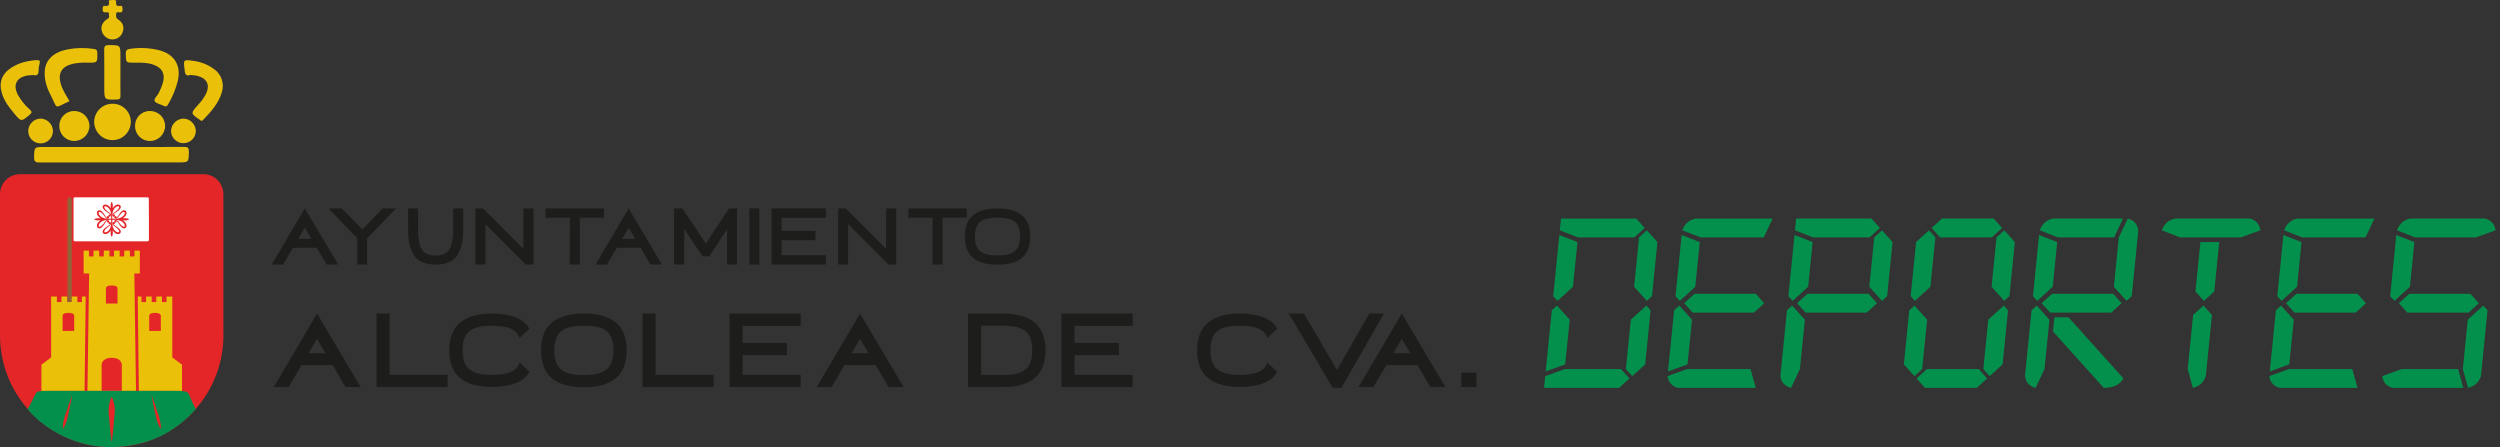 <?xml version="1.0" encoding="UTF-8"?><svg id="Capa_1" xmlns="http://www.w3.org/2000/svg" width="639.473" height="114.376" viewBox="0 0 639.473 114.376"><rect x="0" y="0" width="639.473" height="114.376" fill="#333333" stroke="none"/><g><g><path d="M29.712,.189c-.009,.689-.238,1.519,.983,1.316,.709-.119,.613,.411,.641,.86,.033,.537-.085,.84-.722,.804-.329-.018-.888-.252-.903,.432-.01,.507-.118,.983,.495,1.374,1.102,.705,1.647,1.75,1.213,3.106-.419,1.469-1.949,2.321-3.418,1.902-.854-.243-1.539-.882-1.842-1.717-.509-1.249-.075-2.262,.865-3.117,.173-.141,.359-.264,.557-.367,.519-.303,.273-.798,.283-1.208,.014-.584-.481-.419-.793-.411-.534,.012-.866-.108-.806-.737,.041-.431-.1-1.002,.611-.916,1.176,.143,1.085-.558,.952-1.322,.029-.237,1.867-.267,1.886-.001h-0Z" fill="#eac108"/><path d="M28.552,37.601c6.185,0,12.37,.02,18.554-.022,.923-.006,1.215,.202,1.201,1.169-.041,2.792,.007,2.792-2.802,2.792-11.787,0-23.573-.015-35.36,.025-1.097,.004-1.459-.255-1.425-1.393,.078-2.569,.018-2.571,2.622-2.571l17.209,.001h0Z" fill="#eac108"/><path d="M34.849,16.028h-.403c-2.278,.03-2.231,.03-2.272-2.232-.017-.909,.246-1.197,1.161-1.314,2.488-.365,5.023-.234,7.46,.388,3.85,1.042,5.564,3.892,4.702,7.757-.53,2.127-1.367,4.165-2.483,6.051-.296,.534-.575,.695-1.139,.396-.785-.415-1.953-.572-2.305-1.203-.322-.575,.704-1.384,1.056-2.135,.428-.834,.78-1.705,1.052-2.603,.61-2.288-.202-3.796-2.456-4.594-1.425-.504-2.893-.522-4.372-.51h0Z" fill="#eac108"/><path d="M17.776,25.872c-4.101,1.827-2.868,2.261-4.859-1.604-.985-1.913-1.639-3.979-1.466-6.188,.22-2.792,2.28-4.75,5.789-5.438,2.203-.43,4.464-.476,6.684-.137,.716,.107,.96,.291,.968,1.043,.029,2.504,.063,2.499-2.396,2.48-1.298-.055-2.599,.042-3.874,.291-2.867,.657-3.915,2.451-3.038,5.269,.482,1.555,1.373,2.9,2.192,4.284Z" fill="#eac108"/><path d="M8.494,19.187c-.482,.037-.887,.046-1.286,.102-3.001,.418-4.023,2.44-2.563,5.089,.783,1.361,1.783,2.584,2.961,3.622,.518,.476,.686,.755,.019,1.317-2.207,1.859-2.187,1.896-4.077-.384-1.2-1.449-2.334-2.936-2.958-4.751-.991-2.874-.241-5.203,2.289-6.856,1.959-1.28,4.16-1.786,6.463-1.953,.713-.052,.992,.164,.78,.922-.172,.556-.258,1.135-.254,1.717,.039,1.101-.436,1.443-1.375,1.175h0Z" fill="#eac108"/><path d="M48.748,19.173c-1.407,.487-1.437-.508-1.55-1.495-.277-2.415-.287-2.452,2.139-2.131,1.961,.226,3.829,.96,5.42,2.128,1.894,1.333,2.696,3.746,1.978,5.948-.838,2.843-2.767,4.958-4.757,7.029-.253,.263-.488,.387-.78,.067-.031-.033-.065-.061-.103-.086-2.364-1.611-2.373-1.657-.493-3.736,.773-.807,1.44-1.71,1.982-2.687,1.25-2.405,.449-4.183-2.192-4.832-.544-.101-1.093-.169-1.645-.205v-0Z" fill="#eac108"/><path d="M28.808,26.544c2.548-.023,4.632,2.024,4.655,4.572,0,.033,0,.066-0,.1-.034,2.588-2.159,4.659-4.747,4.625-2.559-.033-4.619-2.114-4.625-4.674,.017-2.57,2.113-4.639,4.683-4.623,.011,0,.023,0,.034,0Z" fill="#eac108"/><path d="M30.802,18.618c0,1.971-.025,3.941,.014,5.912,.014,.698-.209,.897-.913,.92-3.231,.107-3.23,.131-3.23-3.048,0-3.225,.034-6.451-.021-9.675-.016-.95,.285-1.203,1.214-1.198,2.937,.018,2.937-.02,2.937,2.922,0,1.389,0,2.778-0,4.166h0Z" fill="#eac108"/><path d="M15.18,32.243c-.053-2.07,1.582-3.79,3.651-3.843,.039-.001,.077-.001,.116-.001,2.125-.048,3.886,1.635,3.934,3.76,.001,.033,.001,.066,.001,.099-.049,2.111-1.774,3.797-3.885,3.799-2.09,.019-3.799-1.66-3.817-3.75-0-.021-0-.042,0-.064h0Z" fill="#eac108"/><path d="M34.553,32.2c-.044-2.055,1.587-3.757,3.642-3.801,.052-.001,.105-.001,.157,0,2.114-.03,3.853,1.656,3.887,3.77,.006,2.142-1.725,3.884-3.867,3.89-.019,0-.038,0-.058-0-2.075,.003-3.76-1.678-3.763-3.753,0-.035,0-.07,.001-.105Z" fill="#eac108"/><path d="M46.87,30.337c1.726,.012,3.141,1.371,3.224,3.094,.01,1.753-1.403,3.183-3.156,3.193-1.727,.01-3.145-1.362-3.192-3.088,.033-1.724,1.402-3.126,3.125-3.2h-0Z" fill="#eac108"/><path d="M10.48,30.337c1.736,.091,3.089,1.54,3.061,3.279-.054,1.746-1.514,3.117-3.26,3.063s-3.117-1.514-3.063-3.26c.078-1.739,1.521-3.103,3.262-3.082Z" fill="#eac108"/></g><path d="M28.576,114.375C12.802,114.358,.018,101.574,.001,85.799V49.775c-.061-2.819,2.175-5.153,4.993-5.214,.073-.002,.145-.002,.218,0H51.935c3.386,0,5.214,2.686,5.214,5.214v36.025c-.017,15.774-12.799,28.557-28.573,28.575v-0h0Z" fill="#e52629"/><path d="M38.061,50.705c-.049-.141-.183-.236-.333-.236H19.159c-.194-0-.352,.157-.352,.351v10.56c-0,.194,.157,.352,.351,.352h18.578c.194,0,.351-.157,.351-.351v-0c0-.133,.023-10.531-.026-10.675h0Z" fill="#fff"/><path d="M17.815,50.47c-.311,0-.563,.252-.563,.563h0v27.286c0,.311,.252,.563,.563,.563s.563-.252,.563-.563v-27.286c0-.311-.252-.563-.563-.563,0,0-0,0-0,0Z" fill="#936037"/><g><path d="M20.963,77.263h-1.177v-1.421h-1.442v1.421h-1.177v-1.421h-1.442v1.421h-1.176v-1.421h-1.47v15.583l-2.483,1.858v6.7h11.039v-.018l.287-24.124h-.96v1.421h0Zm-1.978,7.39h-2.972v-3.936s0-.693,1.486-.693,1.486,.693,1.486,.693l-0,3.936h0Z" fill="#eac108"/><path d="M42.602,75.842v1.421h-1.177v-1.421h-1.442v1.421h-1.177v-1.421h-1.441v1.421h-1.177v-1.421h-.956l.287,24.124v.018h11.038v-6.7l-2.483-1.858v-15.583h-1.472Zm-1.462,8.811h-2.974v-3.936s0-.693,1.486-.693,1.486,.693,1.486,.693l.002,3.936h0Z" fill="#eac108"/><path d="M35.762,69.948v-5.846h-1.36v1.502h-1.177v-1.502h-1.442v1.502h-1.177v-1.502h-1.441v1.502h-1.177v-1.502h-1.441v1.502h-1.177v-1.502h-1.441v1.502h-1.177v-1.502h-1.36v5.846h1.405l-.43,30.036h12.422l-.43-30.036,1.404,0h0Zm-5.699,7.693h-2.972v-3.934s0-.693,1.486-.693,1.486,.693,1.486,.693v3.934h0Zm1.097,22.494h-5.167v-6.84s0-1.775,2.583-1.775,2.584,1.775,2.584,1.775l-0,6.84Z" fill="#eac108"/></g><path d="M28.435,56.24h-.873c-1.93,.041-2.556,1.396-2.245,1.703,.164,.16,.582,.021,1.205-.768,.17-.255,.51-.826,.887-.871,.421-.051,.657,.252,.439,.514-.107,.126-.295,.142-.422,.036-.1-.085-.134-.224-.083-.345-.347,.029-1.218,2.428-2.282,1.809-.234-.136-.689-1.032,.668-1.978-.745,.087-1.181,.071-1.658-.24,.477-.311,.913-.329,1.658-.24-1.357-.944-.903-1.842-.668-1.978,1.065-.62,1.935,1.78,2.282,1.809-.064-.152,.007-.328,.16-.392,.121-.051,.26-.017,.345,.083,.218,.263-.018,.565-.439,.514-.377-.046-.717-.616-.887-.871-.623-.789-1.042-.928-1.205-.768-.311,.306,.314,1.664,2.245,1.703h.873v-.873c-.041-1.93-1.396-2.556-1.703-2.245-.16,.164-.021,.582,.768,1.205,.255,.17,.826,.51,.871,.887,.051,.421-.252,.657-.514,.439-.126-.107-.142-.295-.036-.422,.085-.1,.224-.134,.345-.083-.029-.347-2.428-1.218-1.809-2.282,.136-.234,1.032-.689,1.978,.668-.087-.745-.071-1.181,.24-1.658,.311,.477,.329,.913,.24,1.658,.944-1.357,1.842-.903,1.978-.668,.62,1.065-1.78,1.935-1.808,2.282,.152-.064,.328,.007,.392,.16,.051,.121,.017,.26-.083,.345-.263,.218-.565-.018-.514-.439,.046-.377,.616-.717,.871-.887,.789-.623,.928-1.042,.768-1.205-.306-.311-1.664,.314-1.703,2.245v.871h.873c1.93-.041,2.556-1.396,2.245-1.703-.164-.16-.582-.021-1.205,.768-.17,.255-.51,.826-.887,.871-.421,.051-.657-.252-.439-.514,.107-.126,.295-.142,.422-.036,.1,.085,.134,.224,.083,.345,.347-.029,1.218-2.428,2.282-1.809,.234,.136,.689,1.032-.668,1.978,.745-.087,1.181-.071,1.658,.24-.477,.311-.913,.329-1.658,.24,1.357,.944,.903,1.842,.668,1.978-1.065,.62-1.935-1.78-2.282-1.809,.064,.152-.007,.328-.16,.392-.121,.051-.26,.017-.345-.083-.218-.263,.018-.565,.439-.514,.377,.046,.717,.616,.887,.871,.623,.789,1.042,.928,1.205,.768,.311-.306-.314-1.664-2.245-1.703h-.873v.873c.041,1.93,1.396,2.556,1.703,2.245,.16-.164,.021-.582-.768-1.205-.255-.17-.826-.51-.871-.887-.051-.421,.252-.657,.514-.439,.126,.107,.142,.295,.036,.422-.085,.1-.224,.134-.345,.083,.029,.347,2.428,1.218,1.809,2.282-.136,.234-1.032,.689-1.978-.668,.087,.745,.071,1.181-.24,1.658-.311-.477-.329-.913-.24-1.658-.944,1.357-1.842,.903-1.978,.668-.62-1.065,1.78-1.935,1.809-2.282-.152,.064-.328-.007-.392-.16-.051-.121-.017-.26,.083-.345,.263-.218,.565,.018,.514,.439-.046,.377-.616,.717-.871,.887-.789,.623-.928,1.042-.768,1.205,.306,.311,1.664-.314,1.703-2.245v-.873l-0,.002h-0Z" fill="#e52629" fill-rule="evenodd"/><path d="M7.07,104.661l1.15-2.156c1.335-2.521,.572-2.521,4.439-2.521H44.677c3.823-.033,3.302,.172,4.398,2.628l.992,2.05c-5.102,5.662-11.802,9.534-21.618,9.714-10.951-.001-18.613-6.246-21.379-9.715h0Z" fill="#03904c"/><g><path d="M40.927,107.504c-.177-.717-.397-1.423-.659-2.113l-.698-2.103c-.246-.698-.479-1.396-.734-2.094l-.074,.021c.136,.728,.291,1.449,.436,2.176l.473,2.164c.126,.728,.296,1.447,.51,2.154,.233,.711,.541,1.395,.92,2.041l.074-.021c-.003-.749-.086-1.495-.248-2.226h0Z" fill="#e52629"/><path d="M17.651,103.288l-.698,2.103c-.263,.69-.483,1.396-.659,2.113-.162,.731-.246,1.477-.25,2.225l.074,.021c.378-.646,.686-1.33,.92-2.041,.214-.707,.384-1.426,.51-2.154l.473-2.164c.145-.725,.3-1.447,.436-2.176l-.074-.021c-.253,.697-.487,1.397-.732,2.094h0Z" fill="#e52629"/><path d="M29.111,102.99c-.103-.483-.26-.952-.466-1.401h-.154c-.206,.449-.362,.918-.466,1.401-.108,.461-.185,.929-.229,1.401-.044,.466-.042,.935,.008,1.401,.052,.467,.114,.934,.147,1.401,.064,.934,.141,1.868,.232,2.802,.104,.934,.186,1.868,.309,2.801h.154c.123-.934,.205-1.868,.309-2.801,.09-.934,.167-1.868,.232-2.802,.033-.467,.094-.934,.147-1.401,.05-.466,.052-.935,.008-1.401-.044-.472-.12-.94-.229-1.401Z" fill="#e52629"/></g></g><g><path d="M416.791,96.81l-2.647,2.406h-19.189l.301-3.008,4.993-1.805h14.376l2.166,2.406Zm-21.414-1.805l1.563-15.64,1.323-1.203,3.248,3.609-1.143,11.429-4.992,1.805Zm8.12-33.084l-1.143,11.429-3.971,3.609-1.082-1.203,1.563-15.64,4.632,1.805Zm14.557-1.203h-14.437l-4.632-1.805,.301-3.007h19.249l2.166,2.406-2.647,2.406Zm3.068,17.444l1.083,1.203-1.384,13.835-3.309,3.008-1.624-1.805,1.264-12.632,3.97-3.609Zm-3.128-4.812l1.263-12.632,1.985-1.805,2.707,3.008-1.384,13.835-1.323,1.203-3.248-3.609Z" fill="#03904c"/><path d="M449.093,99.216h-19.851c-1.563-.4-2.466-1.403-2.707-3.008l4.993-1.805h16.241l1.323,4.812Zm-22.436-4.211l1.563-15.64,1.323-1.203,3.248,3.609-1.143,11.429-4.992,1.805Zm8.12-33.084l-1.143,11.429-3.971,3.609-1.082-1.203,1.563-15.64,4.632,1.805Zm16.361-1.203h-16.181l-4.632-1.805c.561-1.603,1.663-2.606,3.309-3.007h19.79l-2.286,4.812Zm-2.045,14.437l2.166,2.406-2.647,2.406h-15.64l-2.165-2.406,2.647-2.406h15.64Z" fill="#03904c"/><path d="M461.663,81.772l-1.263,12.632-2.286,4.812c-1.563-.4-2.466-1.403-2.707-3.008l1.685-16.843,1.323-1.203,3.248,3.609Zm1.985-19.851l-1.143,11.429-3.971,3.609-1.082-1.203,1.563-15.64,4.632,1.805Zm14.557-1.203h-14.437l-4.632-1.805,.301-3.007h19.249l2.166,2.406-2.647,2.406Zm-.24,14.437l2.166,2.406-2.647,2.406h-15.64l-2.165-2.406,2.647-2.406h15.64Zm.181-1.805l1.263-12.632,1.985-1.805,2.707,3.008-1.384,13.835-1.323,1.203-3.248-3.609Z" fill="#03904c"/><path d="M492.942,81.772l-1.263,12.632-1.985,1.805-2.707-3.008,1.384-13.835,1.323-1.203,3.248,3.609Zm-3.128-4.812l-1.082-1.203,1.383-13.835,3.309-3.008,1.624,1.805-1.263,12.632-3.971,3.609Zm18.468,19.851l-2.647,2.406h-13.233l-2.165-2.406,2.647-2.406h13.233l2.166,2.406Zm1.202-36.092h-13.233l-2.165-2.406,2.647-2.406h13.233l2.166,2.406-2.647,2.406Zm3.068,17.444l1.083,1.203-1.384,13.835-3.309,3.008-1.624-1.805,1.264-12.632,3.97-3.609Zm-3.128-4.812l1.263-12.632,1.985-1.805,2.707,3.008-1.384,13.835-1.323,1.203-3.248-3.609Z" fill="#03904c"/><path d="M524.222,81.772l-1.263,12.632-2.286,4.812c-1.563-.4-2.466-1.403-2.707-3.008l1.685-16.843,1.323-1.203,3.248,3.609Zm1.985-19.851l-1.143,11.429-3.971,3.609-1.082-1.203,1.563-15.64,4.632,1.805Zm14.557-1.203h-14.376l-4.632-1.805c.561-1.603,1.663-2.606,3.309-3.007h17.985l-2.286,4.812Zm-.24,14.437l2.166,2.406-2.647,2.406h-15.64l-2.165-2.406,2.647-2.406h15.64Zm-15.038,6.016h3.609l14.075,15.64c-.962,1.605-2.647,2.406-5.053,2.406l-12.993-14.437,.361-3.609Zm15.219-7.82l1.263-12.632,2.286-4.812c1.565,.401,2.467,1.404,2.707,3.007l-1.685,16.843-1.323,1.203-3.248-3.609Z" fill="#03904c"/><path d="M557.606,60.718l-4.632-1.805c.561-1.603,1.664-2.606,3.309-3.007h19.189c1.565,.401,2.467,1.404,2.707,3.007l-4.992,1.805h-15.58Zm6.016,17.444l2.165,2.406-1.563,15.64c-.562,1.605-1.665,2.607-3.309,3.008l-1.323-4.812,1.384-13.835,2.647-2.406Zm-2.045-3.609l1.263-12.632h4.812l-1.264,12.632-2.647,2.406-2.165-2.406Z" fill="#03904c"/><path d="M603.021,99.216h-19.851c-1.563-.4-2.466-1.403-2.707-3.008l4.993-1.805h16.241l1.323,4.812Zm-22.436-4.211l1.563-15.64,1.323-1.203,3.248,3.609-1.143,11.429-4.992,1.805Zm8.12-33.084l-1.143,11.429-3.971,3.609-1.082-1.203,1.563-15.64,4.632,1.805Zm16.361-1.203h-16.181l-4.632-1.805c.561-1.603,1.663-2.606,3.309-3.007h19.79l-2.286,4.812Zm-2.045,14.437l2.166,2.406-2.647,2.406h-15.64l-2.165-2.406,2.647-2.406h15.64Z" fill="#03904c"/><path d="M630.089,99.216h-18.046c-1.563-.4-2.466-1.403-2.707-3.008l4.993-1.805h14.437l1.323,4.812Zm-12.512-37.295l-1.143,11.429-3.971,3.609-1.082-1.203,1.563-15.64,4.632,1.805Zm.181-1.203l-4.632-1.805c.561-1.603,1.663-2.606,3.309-3.007h19.189c1.565,.401,2.467,1.404,2.707,3.007l-4.993,1.805h-15.579Zm14.136,14.437l2.166,2.406-2.647,2.406h-15.64l-2.165-2.406,2.647-2.406h15.64Zm3.309,3.008l1.083,1.203-1.685,16.843c-.562,1.605-1.665,2.607-3.309,3.008l-1.323-4.812,1.264-12.632,3.97-3.609Z" fill="#03904c"/></g><g><path d="M69.501,67.673l8.462-14.358,8.523,14.358h-2.948l-2.526-4.311-6.076,.021-2.526,4.291h-2.908Zm10.146-6.598l-1.685-2.827-1.664,2.827h3.349Z" fill="#1d1d1b"/><path d="M101.285,53.315l-7.379,7.64v6.718h-2.526v-6.758l-7.339-7.6h3.369l5.274,5.394,5.194-5.394h3.409Z" fill="#1d1d1b"/><path d="M118.471,59.111c0,2.554-.508,4.619-1.524,6.196s-2.861,2.366-5.534,2.366c-2.661,0-4.496-.792-5.505-2.376s-1.514-3.647-1.514-6.186v-5.795h2.546v5.795c0,1.083,.114,2.126,.341,3.128,.228,1.003,.628,1.745,1.204,2.227,.401,.334,.838,.565,1.313,.691,.474,.127,1.019,.19,1.634,.19,.615,0,1.156-.064,1.624-.19,.468-.127,.902-.364,1.304-.712,.574-.468,.976-1.203,1.203-2.206,.227-1.002,.341-2.045,.341-3.128v-5.795h2.567v5.795Z" fill="#1d1d1b"/><path d="M121.599,67.673v-14.358h1.945l10.327,10.328v-10.328h2.587v14.358h-1.985l-10.307-10.347-.02,10.347h-2.546Z" fill="#1d1d1b"/><path d="M148.309,67.673h-2.566l.02-11.972h-6.196v-2.386h14.94v2.386h-6.197v11.972Z" fill="#1d1d1b"/><path d="M152.339,67.673l8.462-14.358,8.523,14.358h-2.948l-2.526-4.311-6.076,.021-2.526,4.291h-2.908Zm10.146-6.598l-1.685-2.827-1.664,2.827h3.349Z" fill="#1d1d1b"/><path d="M175.019,67.673h-2.586v-14.358h2.126l5.996,9.003,5.915-9.003h2.065v14.358h-2.566v-9.044l-4.552,6.958-1.705-.04-4.692-6.939v9.065Z" fill="#1d1d1b"/><path d="M194.23,53.315v14.358h-2.546v-14.358h2.546Z" fill="#1d1d1b"/><path d="M208.567,59.05v2.387h-8.663v3.85h11.35v2.387h-13.896v-14.358h13.896v2.406h-11.35v3.329h8.663Z" fill="#1d1d1b"/><path d="M214.382,67.673v-14.358h1.945l10.327,10.328v-10.328h2.587v14.358h-1.985l-10.307-10.347-.02,10.347h-2.546Z" fill="#1d1d1b"/><path d="M241.092,67.673h-2.566l.02-11.972h-6.196v-2.386h14.94v2.386h-6.197v11.972Z" fill="#1d1d1b"/><path d="M263.512,60.495c0,2.46-.709,4.278-2.126,5.454-1.417,1.177-3.496,1.765-6.236,1.765-2.754,0-4.836-.585-6.247-1.755-1.411-1.169-2.115-2.99-2.115-5.464,0-2.46,.709-4.271,2.126-5.435s3.496-1.745,6.236-1.745c2.754,0,4.836,.579,6.247,1.735,1.41,1.156,2.116,2.971,2.116,5.444Zm-14.138,0c0,1.217,.204,2.176,.612,2.877,.408,.702,1.029,1.203,1.865,1.504,.835,.302,1.935,.452,3.299,.452,1.35,0,2.446-.15,3.289-.452,.842-.301,1.467-.805,1.875-1.514,.408-.708,.612-1.664,.612-2.867,0-1.217-.201-2.176-.602-2.878-.401-.702-1.02-1.2-1.855-1.494s-1.942-.441-3.319-.441c-1.364,0-2.463,.147-3.299,.441s-1.457,.792-1.865,1.494c-.408,.702-.612,1.661-.612,2.878Z" fill="#1d1d1b"/><path d="M70.016,99.006l11.078-18.796,11.157,18.796h-3.859l-3.308-5.644-7.954,.026-3.307,5.617h-3.807Zm13.283-8.637l-2.205-3.701-2.179,3.701h4.384Z" fill="#1d1d1b"/><path d="M96.318,99.006v-18.796h3.334v15.672h14.858v3.124h-18.192Z" fill="#1d1d1b"/><path d="M132.912,86.432l-.184-.341c-.035-.07-.065-.141-.092-.21-.026-.07-.065-.148-.118-.236l-.21-.342c-.035-.087-.123-.184-.262-.288-.595-.631-1.453-1.072-2.573-1.326-1.12-.253-2.319-.381-3.596-.381-1.785,0-3.225,.193-4.318,.578-1.094,.385-1.908,1.032-2.441,1.942-.534,.91-.801,2.161-.801,3.754s.267,2.848,.801,3.767c.534,.919,1.348,1.571,2.441,1.956,1.093,.385,2.533,.577,4.318,.577,1.277,0,2.476-.122,3.596-.367,1.12-.245,1.978-.683,2.573-1.312,.14-.14,.227-.236,.262-.289,.07-.14,.14-.253,.21-.341,.035-.07,.07-.144,.105-.224,.035-.078,.07-.152,.105-.223l.184-.394,2.494,2.362-.079,.157c-.333,.577-.727,1.067-1.182,1.47-.928,.806-2.152,1.383-3.675,1.733-1.522,.35-3.054,.524-4.594,.524-3.588,0-6.31-.761-8.164-2.283-1.855-1.523-2.783-3.894-2.783-7.114,0-6.248,3.649-9.372,10.947-9.372,1.54,0,3.071,.176,4.594,.525,1.522,.351,2.747,.928,3.675,1.732,.455,.403,.849,.884,1.182,1.444l.079,.184-2.494,2.336Z" fill="#1d1d1b"/><path d="M160.292,89.609c0,3.22-.928,5.601-2.783,7.14-1.855,1.54-4.577,2.311-8.164,2.311-3.606,0-6.331-.766-8.177-2.297-1.847-1.531-2.769-3.916-2.769-7.153,0-3.22,.927-5.592,2.783-7.114,1.855-1.522,4.576-2.284,8.164-2.284,3.605,0,6.331,.758,8.177,2.272s2.769,3.89,2.769,7.127Zm-18.507,0c0,1.593,.267,2.848,.801,3.767,.534,.919,1.348,1.575,2.441,1.969,1.093,.394,2.533,.591,4.318,.591,1.767,0,3.203-.197,4.305-.591,1.102-.394,1.92-1.054,2.454-1.981,.534-.928,.801-2.179,.801-3.754,0-1.593-.263-2.849-.788-3.768-.525-.918-1.335-1.57-2.428-1.955s-2.542-.578-4.344-.578c-1.785,0-3.225,.193-4.318,.578-1.094,.385-1.908,1.037-2.441,1.955-.534,.919-.801,2.175-.801,3.768Z" fill="#1d1d1b"/><path d="M164.36,99.006v-18.796h3.334v15.672h14.858v3.124h-18.192Z" fill="#1d1d1b"/><path d="M201.294,87.718v3.124h-11.34v5.04h14.858v3.124h-18.192v-18.796h18.192v3.15h-14.858v4.357h11.34Z" fill="#1d1d1b"/><path d="M208.907,99.006l11.078-18.796,11.157,18.796h-3.859l-3.308-5.644-7.954,.026-3.307,5.617h-3.807Zm13.283-8.637l-2.205-3.701-2.179,3.701h4.384Z" fill="#1d1d1b"/><path d="M256.735,80.21c1.82,0,3.513,.25,5.08,.749,1.566,.498,2.822,1.325,3.767,2.481,1.225,1.522,1.837,3.588,1.837,6.195,0,3.133-.91,5.478-2.73,7.035-1.82,1.558-4.472,2.336-7.954,2.336h-9.109v-18.796h9.109Zm0,15.698c3.028,0,5.075-.656,6.143-1.969,.769-.945,1.155-2.397,1.155-4.357,0-1.925-.385-3.36-1.155-4.306-1.068-1.312-3.115-1.969-6.143-1.969h-5.775v12.601h5.775Z" fill="#1d1d1b"/><path d="M286.188,87.718v3.124h-11.34v5.04h14.858v3.124h-18.192v-18.796h18.192v3.15h-14.858v4.357h11.34Z" fill="#1d1d1b"/><path d="M324.199,86.432l-.184-.341c-.035-.07-.065-.141-.092-.21-.026-.07-.065-.148-.118-.236l-.21-.342c-.035-.087-.123-.184-.262-.288-.595-.631-1.453-1.072-2.573-1.326-1.12-.253-2.319-.381-3.596-.381-1.785,0-3.225,.193-4.318,.578-1.094,.385-1.908,1.032-2.441,1.942-.534,.91-.801,2.161-.801,3.754s.267,2.848,.801,3.767c.534,.919,1.348,1.571,2.441,1.956,1.093,.385,2.533,.577,4.318,.577,1.277,0,2.476-.122,3.596-.367,1.12-.245,1.978-.683,2.573-1.312,.14-.14,.227-.236,.262-.289,.07-.14,.14-.253,.21-.341,.035-.07,.07-.144,.105-.224,.035-.078,.07-.152,.105-.223l.184-.394,2.494,2.362-.079,.157c-.333,.577-.727,1.067-1.182,1.47-.928,.806-2.152,1.383-3.675,1.733-1.522,.35-3.054,.524-4.594,.524-3.588,0-6.31-.761-8.164-2.283-1.855-1.523-2.783-3.894-2.783-7.114,0-6.248,3.649-9.372,10.947-9.372,1.54,0,3.071,.176,4.594,.525,1.522,.351,2.747,.928,3.675,1.732,.455,.403,.849,.884,1.182,1.444l.079,.184-2.494,2.336Z" fill="#1d1d1b"/><path d="M329.685,80.21h3.859l8.426,14.412,8.295-14.412h3.728l-10.868,19.006-2.284-.079-11.157-18.927Z" fill="#1d1d1b"/><path d="M347.483,99.006l11.078-18.796,11.157,18.796h-3.859l-3.308-5.644-7.954,.026-3.307,5.617h-3.807Zm13.283-8.637l-2.205-3.701-2.179,3.701h4.384Z" fill="#1d1d1b"/><path d="M377.644,99.006h-3.859v-3.675h3.859v3.675Z" fill="#1d1d1b"/></g></svg>